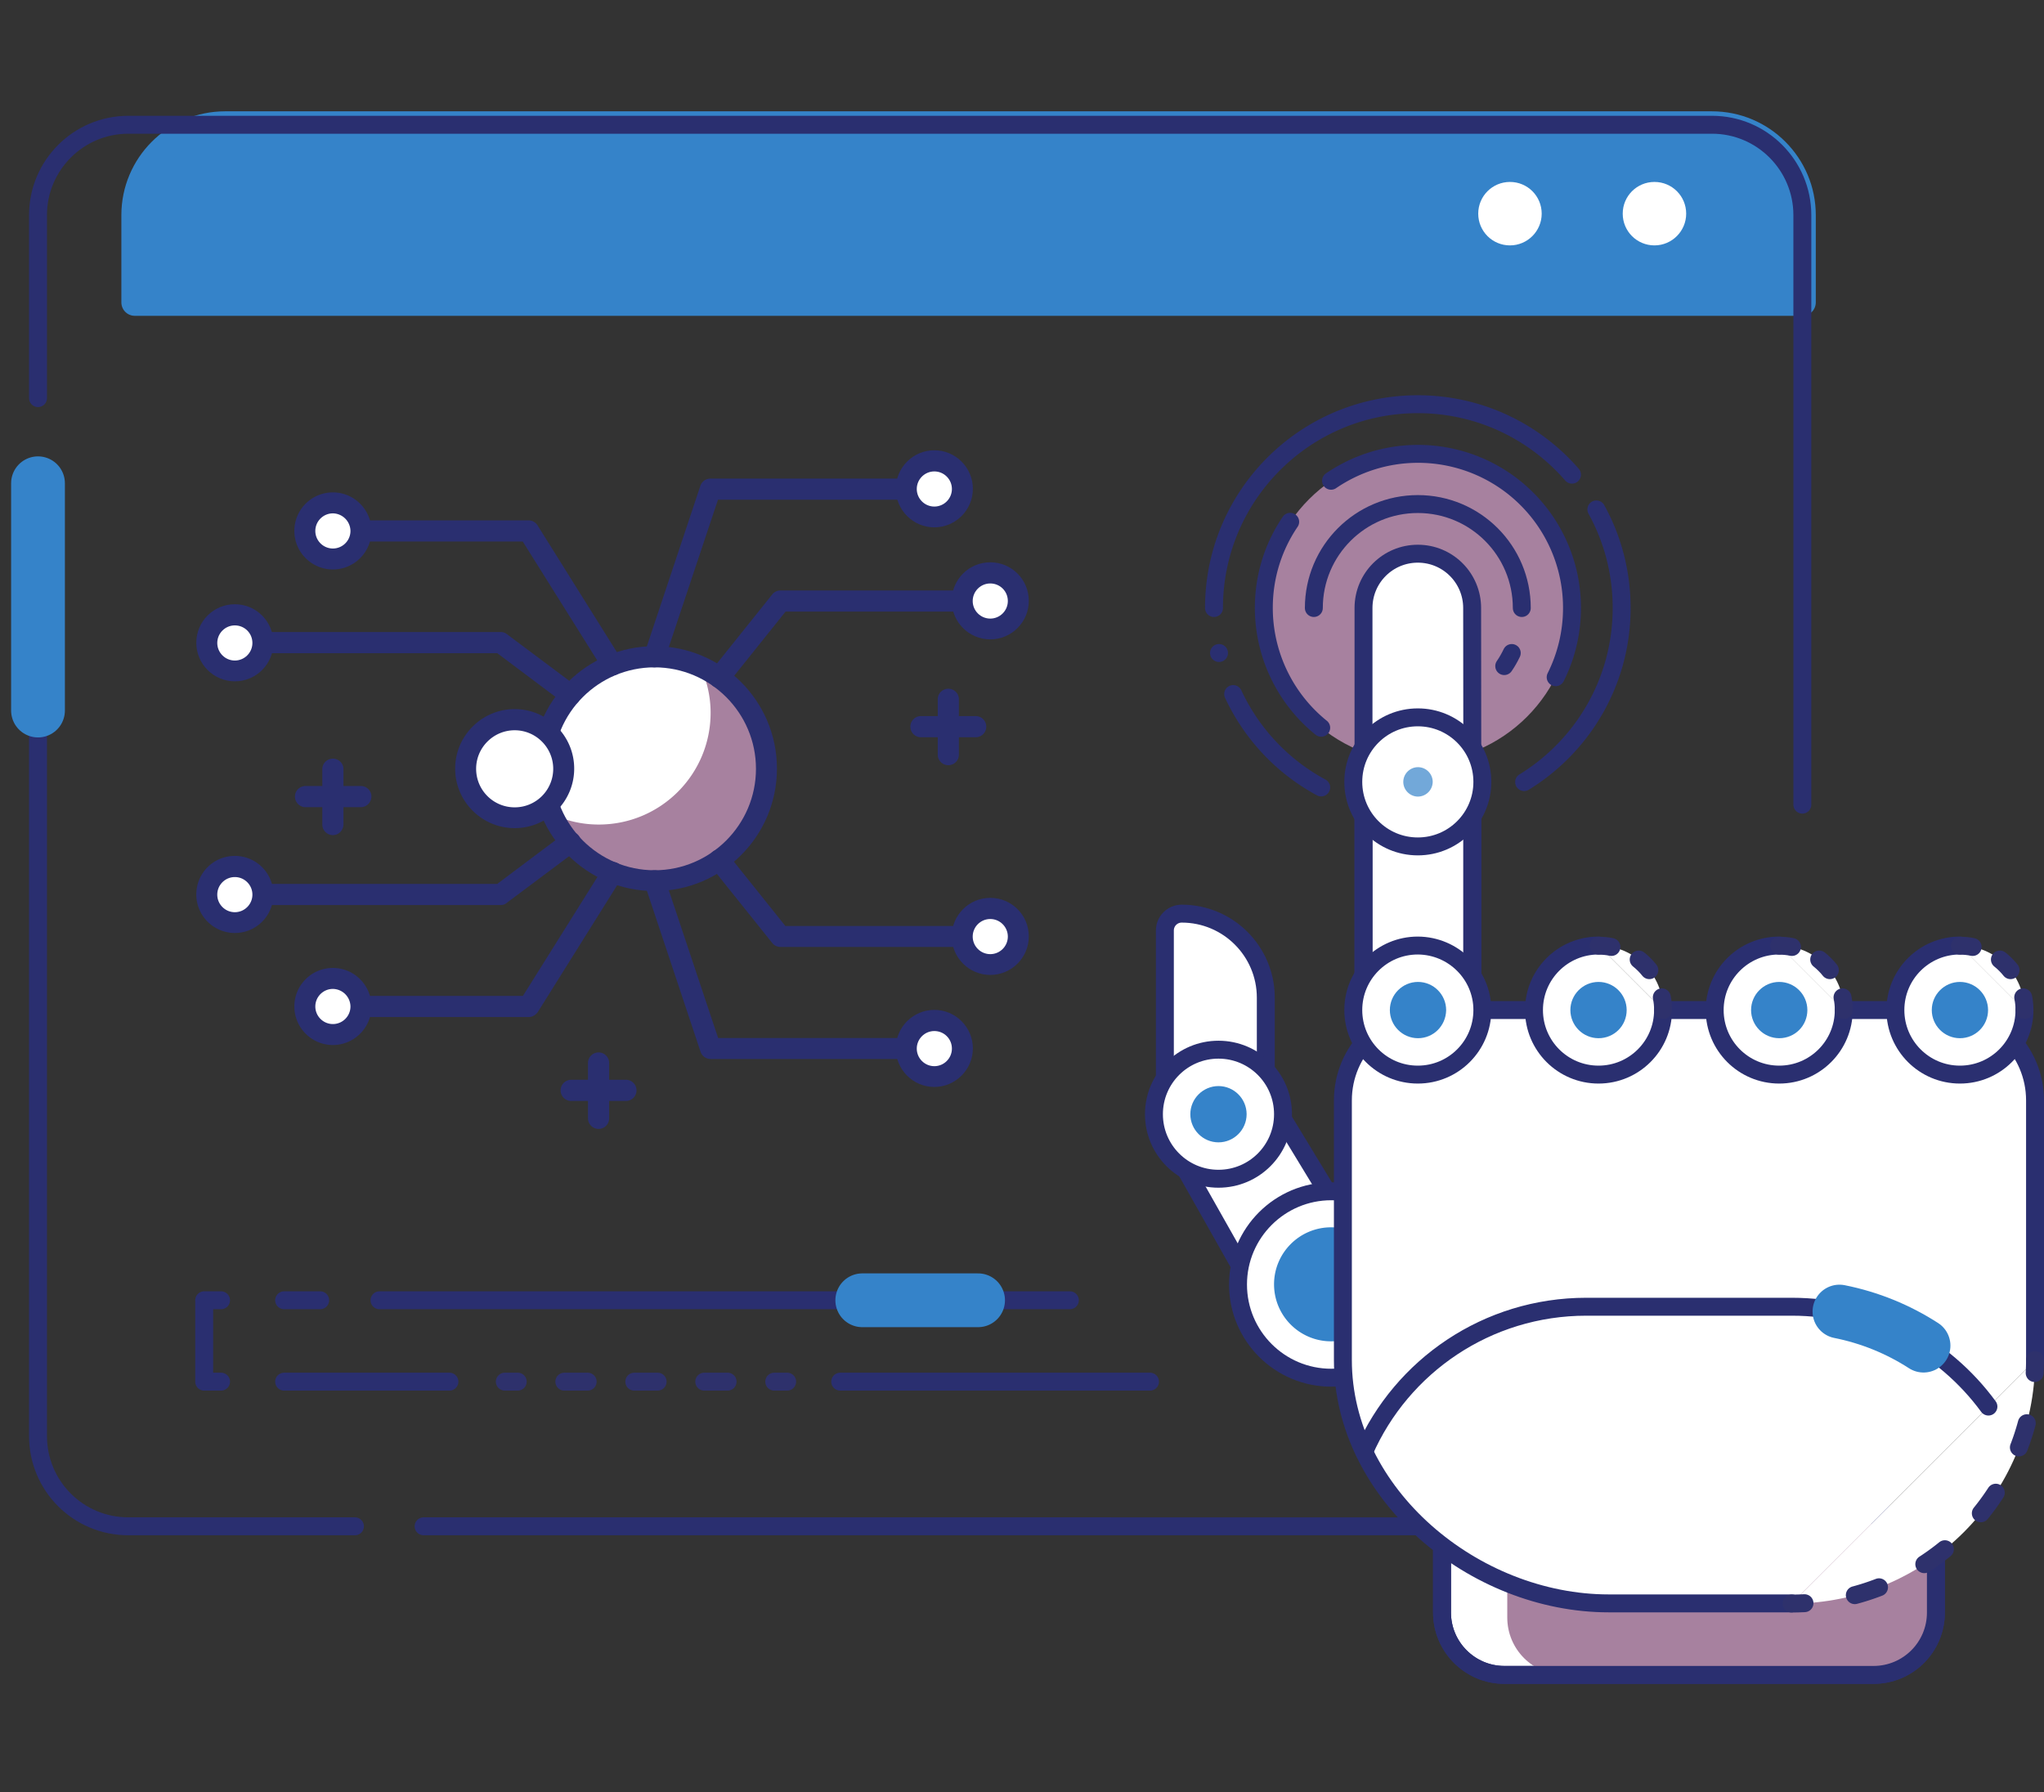 <svg version="1.1" id="圖層_1" xmlns="http://www.w3.org/2000/svg" x="0" y="0" viewBox="0 0 114.02 99.99" style="enable-background:new 0 0 114.02 99.99" xml:space="preserve"><rect x="0" y="0" width="114.02" height="99.99" fill="#333333" stroke="none"/><style>.st0,.st1,.st2{stroke-linecap:round;stroke-linejoin:round}.st0{fill:#3583c9;stroke:#3583c9;stroke-width:1.5;stroke-miterlimit:10}.st1,.st2{fill:none}.st1{stroke:#2a2f70;stroke-miterlimit:10}.st2{stroke:#2e316c}.st4{fill:#fff}.st5,.st6{stroke-linecap:round;stroke-linejoin:round;stroke-miterlimit:10}.st5{fill:none;stroke:#3583c9;stroke-width:3}.st6{fill:#fff;stroke:#2a2f70}.st7{fill:#a7819f}.st9{fill:none;stroke:#2e316c;stroke-linecap:round;stroke-linejoin:round;stroke-dasharray:.842,1.684}.st11{fill:#2a2f70}</style><path class="st0" d="M100.54 12v4.87H7.52V12c0-2.77 2.25-5.04 5.04-5.04H95.5c2.79 0 5.04 2.27 5.04 5.04z"/><path class="st1" d="M100.54 78.15v1.96c0 2.79-2.25 5.04-5.04 5.04H23.63M2.12 22.21V12c0-2.77 2.25-5.04 5.04-5.04H95.5c2.79 0 5.04 2.27 5.04 5.04v32.89M19.8 85.15H7.16c-2.79 0-5.04-2.25-5.04-5.04V27.98"/><path class="st1" d="M12.33 77.08h-.94v-4.54h.94"/><path class="st2" d="M28.16 77.08h.72"/><path style="fill:none;stroke:#2e316c;stroke-linecap:round;stroke-linejoin:round;stroke-dasharray:1.301,2.602" d="M31.48 77.08h10.41"/><path class="st2" d="M43.19 77.08h.72"/><path class="st1" d="M15.85 72.54h2.01M21.17 72.54h38.51M15.85 77.08h9.22M46.87 77.08h17.28"/><path class="st4" d="M92.29 13.69c-.98 0-1.77-.79-1.77-1.77s.79-1.77 1.77-1.77 1.77.79 1.77 1.77c0 .97-.79 1.77-1.77 1.77zM84.23 13.69c-.98 0-1.77-.79-1.77-1.77s.79-1.77 1.77-1.77 1.77.79 1.77 1.77c0 .97-.79 1.77-1.77 1.77z"/><path class="st5" d="M2.12 26.96v12.68M48.1 72.54h6.46"/><path class="st6" d="M104.51 93.44H83.92c-1.92 0-3.48-1.56-3.48-3.48v-5.44h27.55v5.44c0 1.93-1.56 3.48-3.48 3.48zM76.06 43.62h6.07v12.74h-6.07z"/><circle class="st7" cx="79.1" cy="33.92" r="8.59"/><path class="st4" d="M82.13 43.62h-6.07v-9.7c0-1.68 1.36-3.03 3.03-3.03 1.68 0 3.03 1.36 3.03 3.03l.01 9.7z"/><path class="st7" d="M104.79 93.44H87.28c-1.77 0-3.2-1.43-3.2-3.2v-5.72h23.91v5.72c0 1.77-1.43 3.2-3.2 3.2z"/><path class="st6" d="m71.16 74.13-6.18-10.94V51.91c0-.52.42-.94.94-.94h0c2.59 0 4.69 2.1 4.69 4.69v5.2l5.29 8.7"/><path class="st6" d="M71.57 62.16c0 1.99-1.61 3.6-3.6 3.6s-3.6-1.61-3.6-3.6 1.61-3.6 3.6-3.6 3.6 1.61 3.6 3.6z"/><path class="st0" d="M67.97 62.98c-.45 0-.82-.37-.82-.82s.37-.82.82-.82.82.37.82.82-.37.82-.82.82z"/><path class="st6" d="M79.46 71.66c0 2.87-2.33 5.2-5.2 5.2s-5.2-2.33-5.2-5.2 2.33-5.2 5.2-5.2c2.87-.01 5.2 2.32 5.2 5.2z"/><path class="st0" d="M74.25 74.08c-1.34 0-2.43-1.09-2.43-2.43s1.09-2.43 2.43-2.43 2.42 1.09 2.42 2.43a2.418 2.418 0 0 1-2.42 2.43z"/><path class="st1" d="M104.51 93.44H83.92c-1.92 0-3.48-1.56-3.48-3.48v-5.44h27.55v5.44c0 1.93-1.56 3.48-3.48 3.48z"/><path class="st6" d="M99.94 89.45h-10.2c-7.5 0-14.83-6.08-14.83-13.58V61.39c0-2.78 2.26-5.04 5.04-5.04h28.53c2.78 0 5.04 2.26 5.04 5.04v14.49"/><path class="st1" d="M76.06 43.62h6.07v12.74h-6.07z"/><path class="st1" d="M82.13 43.62h-6.07v-9.7c0-1.68 1.36-3.03 3.03-3.03h0c1.68 0 3.03 1.36 3.03 3.03l.01 9.7h0z"/><path class="st6" d="M82.69 56.35c0 1.99-1.61 3.6-3.6 3.6s-3.6-1.61-3.6-3.6 1.61-3.6 3.6-3.6c1.99.01 3.6 1.62 3.6 3.6zM82.69 43.62c0 1.99-1.61 3.6-3.6 3.6s-3.6-1.61-3.6-3.6 1.61-3.6 3.6-3.6 3.6 1.61 3.6 3.6zM92.77 56.35c0 1.99-1.61 3.6-3.6 3.6s-3.6-1.61-3.6-3.6 1.61-3.6 3.6-3.6M102.85 56.35c0 1.99-1.61 3.6-3.6 3.6s-3.6-1.61-3.6-3.6 1.61-3.6 3.6-3.6M112.93 56.35c0 1.99-1.61 3.6-3.6 3.6s-3.6-1.61-3.6-3.6 1.61-3.6 3.6-3.6"/><path class="st4" d="M113.52 75.88c0 7.5-6.08 13.58-13.58 13.58"/><path class="st2" d="M113.52 75.88c0 .24-.01.48-.02.72"/><path d="M113.06 79.4a13.589 13.589 0 0 1-10.99 9.89" style="fill:none;stroke:#2e316c;stroke-linecap:round;stroke-linejoin:round;stroke-dasharray:1.42,2.841"/><path class="st2" d="M100.66 89.44c-.24.01-.48.02-.72.02"/><path class="st4" d="M89.18 52.76c1.99 0 3.6 1.61 3.6 3.6"/><path class="st2" d="M89.18 52.76c.24 0 .48.02.71.07"/><path class="st9" d="M91.41 53.53c.44.35.8.8 1.04 1.31"/><path class="st2" d="M92.7 55.64c.05.23.07.47.07.71"/><path class="st4" d="M99.25 52.76c1.99 0 3.6 1.61 3.6 3.6"/><path class="st2" d="M99.25 52.76c.24 0 .48.02.71.07"/><path class="st9" d="M101.48 53.53c.44.35.8.8 1.04 1.31"/><path class="st2" d="M102.78 55.64c.05.23.07.47.07.71"/><path class="st4" d="M109.33 52.76c1.99 0 3.6 1.61 3.6 3.6"/><path class="st2" d="M109.33 52.76c.24 0 .48.02.71.07"/><path class="st9" d="M111.56 53.53c.44.35.8.8 1.04 1.31"/><path class="st2" d="M112.86 55.64c.05.23.07.47.07.71"/><path class="st1" d="M76.1 80.98c2.09-4.77 6.86-8.08 12.39-8.08h11.46c4.51 0 8.5 2.2 10.97 5.57"/><path class="st0" d="M79.1 57.17c-.45 0-.82-.37-.82-.82s.37-.82.82-.82.82.37.82.82c-.01.46-.37.82-.82.82z"/><path d="M79.1 44.44c-.45 0-.82-.37-.82-.82s.37-.82.82-.82.82.37.82.82a.83.83 0 0 1-.82.82z" style="fill:#72a8d9"/><path class="st0" d="M89.17 57.17c-.45 0-.82-.37-.82-.82s.37-.82.82-.82.82.37.82.82c0 .46-.36.82-.82.82zM99.25 57.17c-.45 0-.82-.37-.82-.82s.37-.82.82-.82.82.37.82.82c0 .46-.36.82-.82.82zM109.33 57.17c-.45 0-.82-.37-.82-.82s.37-.82.82-.82.82.37.82.82c0 .46-.37.82-.82.82z"/><path class="st1" d="M84.33 36.43c-.12.25-.26.5-.42.73M73.29 33.92c0-3.21 2.6-5.8 5.8-5.8 3.21 0 5.8 2.6 5.8 5.8"/><path class="st1" d="M74.25 26.82c1.38-.94 3.05-1.5 4.85-1.5a8.585 8.585 0 0 1 8.59 8.6c0 1.39-.33 2.7-.91 3.86M73.7 40.6a8.593 8.593 0 0 1-3.2-6.69c0-1.78.54-3.43 1.47-4.8"/><path class="st1" d="M89.05 28.42c.9 1.63 1.41 3.5 1.41 5.5 0 4.11-2.18 7.71-5.44 9.71M67.72 33.92c0-6.28 5.09-11.37 11.37-11.37 3.43 0 6.51 1.52 8.6 3.93M73.7 43.93a11.368 11.368 0 0 1-4.91-5.21M68 36.43h0"/><path class="st5" d="M102.61 73.17c1.7.34 3.28.99 4.69 1.9"/><circle class="st4" cx="36.51" cy="42.89" r="6.24"/><path class="st7" d="M39.08 37.2c.35.78.56 1.65.56 2.56 0 3.45-2.79 6.24-6.24 6.24-.92 0-1.78-.2-2.56-.56a6.234 6.234 0 0 0 5.69 3.68c3.45 0 6.24-2.79 6.24-6.24a6.255 6.255 0 0 0-3.69-5.68z"/><path class="st11" d="M36.51 49.71c-3.76 0-6.83-3.06-6.83-6.83s3.06-6.83 6.83-6.83 6.83 3.06 6.83 6.83-3.06 6.83-6.83 6.83zm0-12.48c-3.12 0-5.66 2.54-5.66 5.66s2.54 5.66 5.66 5.66 5.66-2.54 5.66-5.66-2.54-5.66-5.66-5.66z"/><circle class="st4" cx="28.71" cy="42.89" r="2.73"/><path class="st11" d="M28.71 46.2c-1.83 0-3.32-1.49-3.32-3.32 0-1.83 1.49-3.32 3.32-3.32s3.32 1.49 3.32 3.32-1.49 3.32-3.32 3.32zm0-5.46c-1.18 0-2.15.96-2.15 2.15s.96 2.15 2.15 2.15 2.15-.96 2.15-2.15-.97-2.15-2.15-2.15zM36.51 37.23a.582.582 0 0 1-.56-.77l3.12-9.36c.08-.24.3-.4.56-.4h10.92a.591.591 0 0 1 0 1.18h-10.5l-2.99 8.96c-.07.23-.3.39-.55.39zM40.12 38.38a.586.586 0 0 1-.46-.95l3.42-4.27c.11-.14.28-.22.46-.22h10.14a.591.591 0 0 1 0 1.18h-9.86l-3.24 4.05a.64.64 0 0 1-.46.21zM50.56 59.08H39.64c-.25 0-.48-.16-.56-.4l-3.12-9.36c-.1-.31.06-.64.37-.74.31-.1.64.06.74.37l2.99 8.96h10.5c.32 0 .59.26.59.59-.01.31-.27.58-.59.58zM53.68 52.83H43.54c-.18 0-.35-.08-.46-.22l-3.42-4.27c-.2-.25-.16-.62.09-.82s.62-.16.82.09l3.24 4.05h9.86c.32 0 .59.26.59.59.01.32-.26.58-.58.58zM29.49 56.74h-9.36a.591.591 0 0 1 0-1.18h9.04l4.51-7.2c.17-.27.53-.36.81-.19.27.17.36.53.19.81L30 56.46c-.12.17-.31.28-.51.28zM27.93 50.49H14.67a.591.591 0 0 1 0-1.18h13.07l3.73-2.8c.26-.19.63-.14.82.12s.14.63-.12.82l-3.89 2.91c-.1.09-.22.13-.35.13zM31.82 39.36a.57.57 0 0 1-.35-.12l-3.73-2.8H14.67a.591.591 0 0 1 0-1.18h13.26c.13 0 .25.04.35.12l3.89 2.91c.26.19.31.56.12.82-.12.17-.3.25-.47.25zM34.17 37.68c-.2 0-.39-.1-.5-.27l-4.51-7.2h-9.04a.591.591 0 0 1 0-1.18h9.36c.2 0 .39.1.5.27l4.68 7.48c.17.27.09.64-.19.81-.08.06-.19.09-.3.09z"/><circle class="st4" cx="55.24" cy="33.52" r="1.56"/><path class="st11" d="M55.24 35.67c-1.18 0-2.15-.96-2.15-2.15s.96-2.15 2.15-2.15 2.15.96 2.15 2.15-.97 2.15-2.15 2.15zm0-3.12c-.54 0-.98.44-.98.98s.44.98.98.98.98-.44.98-.98c0-.55-.44-.98-.98-.98z"/><circle class="st4" cx="55.24" cy="52.25" r="1.56"/><path class="st11" d="M55.24 54.39c-1.18 0-2.15-.96-2.15-2.15 0-1.18.96-2.15 2.15-2.15s2.15.96 2.15 2.15-.97 2.15-2.15 2.15zm0-3.12c-.54 0-.98.44-.98.98s.44.98.98.98.98-.44.98-.98-.44-.98-.98-.98z"/><circle class="st4" cx="52.12" cy="27.28" r="1.56"/><path class="st11" d="M52.12 29.42c-1.18 0-2.15-.96-2.15-2.15 0-1.18.96-2.15 2.15-2.15 1.18 0 2.15.96 2.15 2.15s-.97 2.15-2.15 2.15zm0-3.12c-.54 0-.98.44-.98.98s.44.98.98.98.98-.44.98-.98-.44-.98-.98-.98z"/><circle class="st4" cx="52.12" cy="58.49" r="1.56"/><path class="st11" d="M52.12 60.64c-1.18 0-2.15-.96-2.15-2.15 0-1.18.96-2.15 2.15-2.15 1.18 0 2.15.96 2.15 2.15 0 1.18-.97 2.15-2.15 2.15zm0-3.12c-.54 0-.98.44-.98.98s.44.98.98.98.98-.44.98-.98c0-.55-.44-.98-.98-.98z"/><circle class="st4" cx="18.57" cy="29.62" r="1.56"/><path class="st11" d="M18.57 31.77c-1.18 0-2.15-.96-2.15-2.15s.96-2.15 2.15-2.15c1.18 0 2.15.96 2.15 2.15s-.97 2.15-2.15 2.15zm0-3.13c-.54 0-.98.44-.98.98s.44.98.98.98.98-.44.98-.98a.995.995 0 0 0-.98-.98z"/><circle class="st4" cx="13.1" cy="35.86" r="1.56"/><path class="st11" d="M13.1 38.01c-1.18 0-2.15-.96-2.15-2.15s.96-2.15 2.15-2.15 2.15.96 2.15 2.15-.96 2.15-2.15 2.15zm0-3.12c-.54 0-.98.44-.98.98s.44.98.98.98.98-.44.98-.98c0-.55-.44-.98-.98-.98z"/><circle class="st4" cx="18.57" cy="56.15" r="1.56"/><path class="st11" d="M18.57 58.3c-1.18 0-2.15-.96-2.15-2.15S17.38 54 18.57 54c1.18 0 2.15.96 2.15 2.15s-.97 2.15-2.15 2.15zm0-3.13c-.54 0-.98.44-.98.98s.44.98.98.98.98-.44.98-.98a.995.995 0 0 0-.98-.98z"/><circle class="st4" cx="13.1" cy="49.91" r="1.56"/><path class="st11" d="M13.1 52.05c-1.18 0-2.15-.96-2.15-2.15s.96-2.15 2.15-2.15 2.15.96 2.15 2.15-.96 2.15-2.15 2.15zm0-3.12c-.54 0-.98.44-.98.98s.44.98.98.98.98-.44.98-.98-.44-.98-.98-.98zM54.46 41.13h-3.12a.591.591 0 0 1 0-1.18h3.12a.591.591 0 0 1 0 1.18z"/><path class="st11" d="M52.9 42.69c-.32 0-.59-.26-.59-.59v-3.12a.591.591 0 0 1 1.18 0v3.12c0 .33-.27.59-.59.59zM20.13 45.03h-3.12a.591.591 0 0 1 0-1.18h3.12c.32 0 .59.26.59.59-.01.33-.27.59-.59.59z"/><path class="st11" d="M18.57 46.59c-.32 0-.59-.26-.59-.59v-3.12a.591.591 0 0 1 1.18 0V46c-.01.33-.27.59-.59.59zM34.95 61.42h-3.12a.591.591 0 0 1 0-1.18h3.12a.591.591 0 0 1 0 1.18z"/><path class="st11" d="M33.39 62.98c-.32 0-.59-.26-.59-.59v-3.12a.591.591 0 0 1 1.18 0v3.12c0 .33-.26.59-.59.59z"/></svg>
